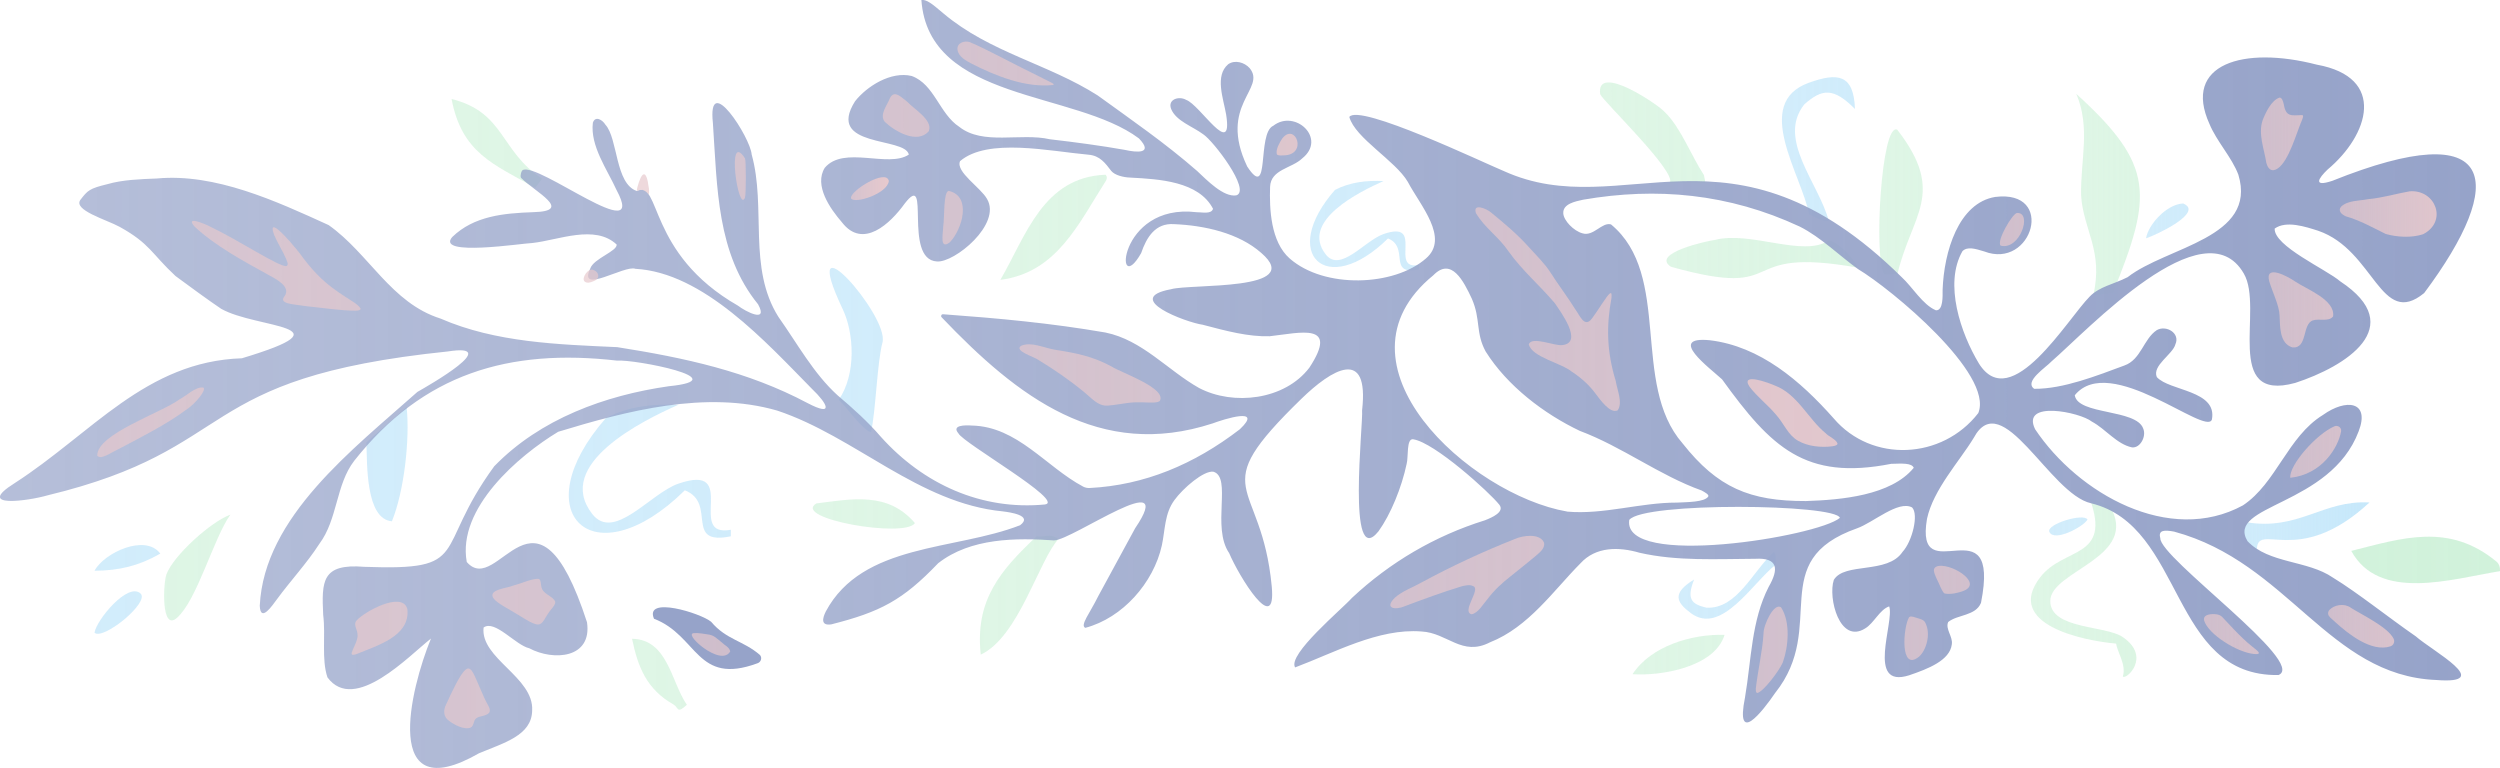 <?xml version="1.0" encoding="UTF-8"?>
<svg id="a" data-name="Layer 1" xmlns="http://www.w3.org/2000/svg" xmlns:xlink="http://www.w3.org/1999/xlink" viewBox="0 0 469.46 144.21">
  <defs>
    <style>
      .bg {
        fill: url(#k);
      }

      .bh {
        fill: url(#as);
      }

      .bi {
        fill: url(#am);
      }

      .bj {
        fill: url(#w);
      }

      .bk {
        fill: url(#bc);
      }

      .bl {
        fill: url(#ao);
      }

      .bm {
        fill: url(#ak);
      }

      .bn {
        fill: url(#t);
      }

      .bo {
        fill: url(#ae);
      }

      .bp {
        fill: url(#ay);
      }

      .bq {
        fill: url(#aj);
      }

      .br {
        fill: url(#c);
      }

      .bs {
        fill: url(#d);
      }

      .bt {
        fill: url(#l);
      }

      .bu {
        fill: url(#ar);
      }

      .bv {
        fill: url(#h);
      }

      .bw {
        fill: url(#o);
      }

      .bx {
        fill: url(#j);
      }

      .by {
        fill: url(#an);
      }

      .bz {
        fill: url(#g);
      }

      .ca {
        fill: url(#z);
      }

      .cb {
        fill: url(#bb);
      }

      .cc {
        fill: url(#ax);
      }

      .cd {
        fill: url(#q);
      }

      .ce {
        fill: url(#ap);
      }

      .cf {
        fill: url(#m);
      }

      .cg {
        fill: url(#aa);
      }

      .ch {
        fill: url(#aq);
      }

      .ci {
        fill: url(#e);
      }

      .cj {
        fill: url(#i);
      }

      .ck {
        fill: url(#ai);
      }

      .cl {
        fill: url(#aw);
      }

      .cm {
        fill: url(#ac);
      }

      .cn {
        fill: url(#f);
      }

      .co {
        fill: url(#v);
      }

      .cp {
        fill: url(#az);
      }

      .cq {
        fill: url(#x);
      }

      .cr {
        fill: url(#p);
      }

      .cs {
        fill: url(#y);
      }

      .ct {
        fill: url(#be);
      }

      .cu {
        fill: url(#ba);
      }

      .cv {
        fill: url(#av);
      }

      .cw {
        fill: url(#bf);
      }

      .cx {
        fill: url(#al);
      }

      .cy {
        fill: url(#at);
      }

      .cz {
        fill: url(#r);
      }

      .da {
        fill: url(#ag);
      }

      .db {
        fill: url(#u);
      }

      .dc {
        fill: url(#af);
      }

      .dd {
        fill: #96a3c9;
      }

      .de {
        fill: url(#au);
      }

      .df {
        fill: url(#ah);
      }

      .dg {
        fill: url(#bd);
      }

      .dh {
        fill: url(#s);
      }
    </style>
    <linearGradient id="c" x1="416.64" y1="98.88" x2="461.89" y2="98.88" gradientUnits="userSpaceOnUse">
      <stop offset="0" stop-color="#bfe5fa" stop-opacity=".7"/>
      <stop offset="1" stop-color="#bfe5fa"/>
    </linearGradient>
    <linearGradient id="d" x1="106.81" y1="88.47" x2="461.27" y2="88.47" xlink:href="#c"/>
    <linearGradient id="e" x1="246" y1="42.36" x2="462" y2="42.36" xlink:href="#c"/>
    <linearGradient id="f" x1="334.62" y1="27.99" x2="449.27" y2="27.99" xlink:href="#c"/>
    <linearGradient id="g" x1="315.21" y1="109.91" x2="457.39" y2="109.91" xlink:href="#c"/>
    <linearGradient id="h" x1="155.78" y1="65.75" x2="464.59" y2="65.75" xlink:href="#c"/>
    <linearGradient id="i" x1="68.81" y1="87.17" x2="461.6" y2="87.17" xlink:href="#c"/>
    <linearGradient id="j" x1="17.75" y1="104.77" x2="461.03" y2="104.77" xlink:href="#c"/>
    <linearGradient id="k" x1="403" y1="41.48" x2="461.27" y2="41.48" xlink:href="#c"/>
    <linearGradient id="l" x1="17.75" y1="115.03" x2="458.74" y2="115.03" xlink:href="#c"/>
    <linearGradient id="m" x1="384.79" y1="98.85" x2="461.26" y2="98.85" xlink:href="#c"/>
    <linearGradient id="o" x1="381.37" y1="110.4" x2="466.11" y2="110.4" gradientUnits="userSpaceOnUse">
      <stop offset="0" stop-color="#d1f2db" stop-opacity=".7"/>
      <stop offset="1" stop-color="#d1f2db"/>
    </linearGradient>
    <linearGradient id="p" x1="37.72" y1="105.15" x2="474.2" y2="105.15" gradientUnits="userSpaceOnUse">
      <stop offset="0" stop-color="#d1f2db" stop-opacity=".7"/>
      <stop offset=".02" stop-color="#d1f2db" stop-opacity=".71"/>
      <stop offset="1" stop-color="#d1f2db"/>
    </linearGradient>
    <linearGradient id="q" x1="352.9" y1="37.93" x2="464.75" y2="37.93" xlink:href="#o"/>
    <linearGradient id="r" x1="389.88" y1="36.55" x2="466.39" y2="36.55" xlink:href="#o"/>
    <linearGradient id="s" x1="300.45" y1="24.92" x2="466.06" y2="24.92" xlink:href="#o"/>
    <linearGradient id="t" x1="184.01" y1="111.76" x2="444.79" y2="111.76" xlink:href="#o"/>
    <linearGradient id="u" x1="118.69" y1="126.61" x2="467.96" y2="126.61" xlink:href="#o"/>
    <linearGradient id="v" x1="152.62" y1="96.51" x2="441.76" y2="96.51" xlink:href="#o"/>
    <linearGradient id="w" x1="306.57" y1="122.93" x2="468.78" y2="122.93" xlink:href="#o"/>
    <linearGradient id="x" x1="187.86" y1="42.68" x2="465.21" y2="42.68" xlink:href="#o"/>
    <linearGradient id="y" x1="84.8" y1="26.93" x2="464.94" y2="26.93" xlink:href="#o"/>
    <linearGradient id="z" x1="8.62" y1="106.57" x2="444.77" y2="106.57" xlink:href="#o"/>
    <linearGradient id="aa" x1="312.94" y1="48.45" x2="460.77" y2="48.45" xlink:href="#o"/>
    <linearGradient id="ac" x1="0" y1="72.11" x2="464.91" y2="72.11" gradientUnits="userSpaceOnUse">
      <stop offset="0" stop-color="#96a3c9" stop-opacity=".7"/>
      <stop offset="1" stop-color="#96a3c9"/>
    </linearGradient>
    <linearGradient id="ae" x1="176.98" y1="40.87" x2="464.88" y2="40.87" gradientUnits="userSpaceOnUse">
      <stop offset="0" stop-color="#e7c9cd" stop-opacity=".7"/>
      <stop offset="1" stop-color="#e7c9cd"/>
    </linearGradient>
    <linearGradient id="af" x1="165.78" y1="21.7" x2="462.78" y2="21.7" xlink:href="#ae"/>
    <linearGradient id="ag" x1="119.61" y1="34.62" x2="472.68" y2="34.62" xlink:href="#ae"/>
    <linearGradient id="ah" x1="109.61" y1="51.86" x2="469.36" y2="51.86" xlink:href="#ae"/>
    <linearGradient id="ai" x1="83.42" y1="131.13" x2="455.88" y2="131.13" xlink:href="#ae"/>
    <linearGradient id="aj" x1="179.79" y1="11.93" x2="464.73" y2="11.93" xlink:href="#ae"/>
    <linearGradient id="ak" x1="277.37" y1="58.04" x2="464.95" y2="58.04" xlink:href="#ae"/>
    <linearGradient id="al" x1="261.08" y1="107.98" x2="462.48" y2="107.98" xlink:href="#ae"/>
    <linearGradient id="am" x1="92.46" y1="112.99" x2="465.47" y2="112.99" xlink:href="#ae"/>
    <linearGradient id="an" x1="24.03" y1="117.98" x2="459.39" y2="117.98" xlink:href="#ae"/>
    <linearGradient id="ao" x1="426.01" y1="58.19" x2="462.87" y2="58.19" xlink:href="#ae"/>
    <linearGradient id="ap" x1="439.36" y1="40.18" x2="465.17" y2="40.18" xlink:href="#ae"/>
    <linearGradient id="aq" x1="329.72" y1="122.03" x2="466.37" y2="122.03" xlink:href="#ae"/>
    <linearGradient id="ar" x1="424.57" y1="25.15" x2="464.29" y2="25.15" xlink:href="#ae"/>
    <linearGradient id="as" x1="437.17" y1="117.61" x2="465.47" y2="117.61" xlink:href="#ae"/>
    <linearGradient id="at" x1="413.87" y1="119.08" x2="465.4" y2="119.08" xlink:href="#ae"/>
    <linearGradient id="au" x1="430.07" y1="84.85" x2="464.56" y2="84.85" xlink:href="#ae"/>
    <linearGradient id="av" x1="363.15" y1="108.89" x2="469.1" y2="108.89" xlink:href="#ae"/>
    <linearGradient id="aw" x1="375.55" y1="43.1" x2="465.05" y2="43.1" xlink:href="#ae"/>
    <linearGradient id="ax" x1="357.61" y1="119.85" x2="462.16" y2="119.85" xlink:href="#ae"/>
    <linearGradient id="ay" x1="3.62" y1="27.16" x2="463.98" y2="27.16" xlink:href="#ae"/>
    <linearGradient id="az" x1="129.91" y1="121.01" x2="474.55" y2="121.01" xlink:href="#ae"/>
    <linearGradient id="ba" x1="36.02" y1="49.92" x2="465.6" y2="49.92" gradientUnits="userSpaceOnUse">
      <stop offset="0" stop-color="#e7c9cd" stop-opacity=".7"/>
      <stop offset="1" stop-color="#e7c9cd"/>
    </linearGradient>
    <linearGradient id="bb" x1="4.16" y1="79.31" x2="395.89" y2="79.31" xlink:href="#ae"/>
    <linearGradient id="bc" x1="159.79" y1="35.42" x2="166.9" y2="35.42" xlink:href="#ae"/>
    <linearGradient id="bd" x1="191.44" y1="70.42" x2="463.67" y2="70.42" xlink:href="#ae"/>
    <linearGradient id="be" x1="137.99" y1="33.04" x2="466.36" y2="33.04" xlink:href="#ae"/>
    <linearGradient id="bf" x1="7.78" y1="77.56" x2="465.47" y2="77.56" xlink:href="#ae"/>
  </defs>
  <g id="b" data-name="blues">
    <path class="br" d="M444.95,94.36c-13.57,12.59-21.22,3.19-21.15,9.06-.6-.43-1.2.05-3.27-2.02.02-.83.99-2.56,1.02-3.38,10.08,1.79,14.58-4.18,23.4-3.66Z"/>
    <path class="bs" d="M137.24,99.48v1.23c-8.92,1.81-2.49-6.23-8.64-8.64-17.2,16.96-30.5,4.29-14.81-13.58,4.35-2.24,8.99-2.68,13.58-2.47-6.67,2.94-23.39,11.18-16.17,20.48,4.1,5.29,10.9-3.84,16.17-5.67,11.71-4.05,1.35,10.24,9.87,8.65Z"/>
    <path class="ci" d="M266.45,49.76v.83c-5.99,1.22-1.67-4.19-5.81-5.81-11.56,11.4-20.49,2.88-9.95-9.12,2.93-1.51,6.03-1.8,9.12-1.66-4.48,1.98-15.72,7.51-10.87,13.76,2.75,3.55,7.32-2.58,10.87-3.81,7.87-2.72.91,6.88,6.63,5.81Z"/>
    <path class="cn" d="M343.4,41.45c-1.36.21-2.48-.68-3.7-1.23-1.29-7.25-10.76-20.84,0-24.69,5.32-1.9,8.41-1.68,8.63,4.93-4.06-4.09-6.18-3.79-9.5-.87-5.23,6.54,2.71,14.8,4.57,21.86Z"/>
    <path class="bz" d="M333.12,103.65c.56.67.3,1.55.32,2.39-4.28,3.35-10.18,13.33-15.89,9.12-2.82-2.08-3.61-3.78.58-6.34-1.44,3.64-.56,4.62,2.29,5.29,5.78.32,8.71-6.88,12.69-10.46Z"/>
    <path class="bv" d="M163.56,81.17c-1.59-.35-4.9-5.13-6.07-6.08,3.35-4.83,2.88-12.55.77-17.01-8.79-18.54,8.79,1.27,7.46,6.22-1.02,3.82-1.22,12.46-2.15,16.87Z"/>
    <path class="cj" d="M73.59,97.89c-4.93-.42-4.64-10.7-4.78-14.82l7.55-6.64c.63,6.04-.46,15.83-2.77,21.46Z"/>
    <path class="bx" d="M17.75,107.18c1.76-3.35,9.54-7.01,12.35-3.22-4,2.29-7.68,3.19-12.35,3.22Z"/>
    <path class="bg" d="M403,44.75c.38-2.57,3.89-6.42,6.96-6.54,4.01,1.66-5.02,5.91-6.96,6.54Z"/>
    <path class="bt" d="M26.39,111.45c1.78,1.64-6.96,8.81-8.64,7.38.26-2.27,6.23-9.59,8.64-7.38Z"/>
    <path class="cf" d="M384.84,99.89c-.67-1.45,6.49-3.62,7.16-2.32-.73,1.32-6.24,4.29-7.16,2.32Z"/>
  </g>
  <g id="n" data-name="Greens">
    <path class="bw" d="M398.63,127.03c.71-2.21-1.1-4.68-1.25-6.17-6.19-.54-21.05-3.59-14.28-12.44,4.43-5.79,13.42-3.4,9.35-14.72,1.34.04,2.51.92,3.7,1.24,5.87,9.77-11.11,12.18-11.14,17.9-.02,5.36,10.36,4.56,13.61,6.79,5.47,3.75.57,8.14.01,7.4Z"/>
    <path class="cr" d="M468.76,105.43c.55.43.75,1.15.7,1.82-9.19,1.51-22.7,5.78-27.93-3.8,9.53-2.39,18.3-5.36,27.23,1.98Z"/>
    <path class="cd" d="M356.3,51.51c-.79-.1-1.73.16-2.47,0-2.01-2.94-.55-28.7,2.45-27.15,9.3,12.01,2.63,15.93.02,27.15Z"/>
    <path class="cz" d="M396.77,55c-1.22.07-2.45.38-3.68.47,1.92-8.42-1.84-12.12-2.3-18.79-.12-6.5,1.82-12.73-.9-19.06,14.84,13.48,14.28,19.08,6.88,37.38Z"/>
    <path class="dh" d="M319.95,32.81l.32,1.57c-1.95-.21-4.79.02-6.79,0,1.87-1.65-12.48-15.39-12.99-16.69-.84-6.1,11.27,2.23,12.11,3.34,2.99,2.84,5.01,8.27,7.34,11.79Z"/>
    <path class="bn" d="M198.88,101.09c-3.77,3.92-7.51,18.49-14.71,21.84-1.12-10.26,3.71-15.83,10.49-22.22,1.12.2,2.61-.47,3.51.19.13-.08.44.35.71.19Z"/>
    <path class="db" d="M128.98,132.35c-1.93,1.79-1.52.51-2.52-.07-5-2.83-6.67-6.98-7.77-12.33,6.74.11,7.33,8.12,10.29,12.39Z"/>
    <path class="co" d="M171.81,98.23c-1.85,2.86-23.18-.82-18.52-3.69,6.72-.85,13.43-2.26,18.52,3.69Z"/>
    <path class="bj" d="M323.84,119.22c-1.85,6.11-12.06,7.76-17.27,7.38,3.47-5.32,11.2-7.58,17.27-7.38Z"/>
    <path class="cq" d="M207.61,34.05c-5.02,7.84-9.14,17.16-19.75,18.5,4.83-8.34,8.02-19.29,19.75-19.74.42.48.19.95,0,1.24Z"/>
    <path class="cs" d="M101.79,33.56l-1.28,1.71c-7.88-4.47-13.78-6.53-15.71-16.68,10.03,2.51,9.04,9.73,16.99,14.97Z"/>
    <path class="ca" d="M43.26,96.64c-3.17,4.45-6.26,16.12-10.06,19.41-2.98,2.57-2.55-6.63-1.94-8.22,1.32-3.5,8.29-9.84,12.01-11.19Z"/>
    <path class="cg" d="M348.92,50.27c-23.81-4.24-12.3,6.23-35.15-.18-3.88-2.55,7.04-4.9,8.23-5.03,6.73-1.76,16.58,3.31,21.4.11,1.95.25,4.77,3.52,5.52,5.11Z"/>
  </g>
  <g id="ab" data-name="purples">
    <path class="dd" d="M142.72,123.01c.44.52.18,1.33-.47,1.54-11.51,4.25-11.16-5.18-19.44-8.36-1.86-4.35,8.78-1.05,10.73.57,2.87,3.41,6.06,3.53,9.18,6.25Z"/>
    <path class="cm" d="M427.17,42.91c2.15-1.53,5.74-.35,8.17.43,10.59,3.66,11.68,18.41,19.88,11.69,15.69-21.01,13.97-33.59-17.26-21.07-3.72,1.23-2.56-.51-.88-2.12,7.75-6.47,11.17-17.31-2.02-19.7-13.78-3.57-25.26-.14-20.16,11.13,1.38,3.33,4.2,6.26,5.43,9.54,3.6,11.93-13.4,13.47-20.8,19.24-2.7,1.37-5.25,1.74-7.1,3.62-4.17,4.18-14.76,22.23-20.81,12.61-3.44-5.71-6.61-15.01-3.1-21.12.9-.89,2.32-.49,4.07.05,9.05,3.5,13.49-11.65,2.08-10.23-6.89,1.13-9.63,10.29-9.88,17.46,0,1.13.13,3.9-1.25,3.83-2.46-1-4.48-4.45-6.42-6.21-32.14-31.72-52.24-9.73-74.73-19.94-3.69-1.51-27.18-12.75-29.01-10.16,1.08,3.97,8.66,8.2,10.99,12.2,2.28,4.37,7.9,10.54,3.38,14.39-5.95,5.21-19.04,5.73-25.58-.02-3.55-3.13-3.81-9.28-3.67-13.45.13-3.31,4.09-3.44,6.06-5.36,4.63-3.72-1.36-9.28-5.45-6.11-3.16,1.39-.51,14.34-4.91,7.65-5.52-11.61,3.69-14.56.46-18.47-.99-1.1-2.76-1.59-4.01-.74-2.59,2.17-.91,6.47-.4,9.47,1.33,8.49-4.92-1.86-7.5-2.76-1.34-.78-3.54-.12-2.83,1.71.95,2.28,3.98,3.23,6.03,4.75,1.9,1.24,9,10.51,6.23,11.46-2.4.43-5.58-2.89-7.4-4.59-5.99-5.23-12.25-9.53-18.64-14.16-9.32-5.95-20.25-8.05-28.98-15.41-1.15-.89-2.89-2.71-4.14-2.52,1.34,19.11,28.83,16.99,40.85,25.99,2.82,2.94-.41,2.67-2.67,2.15-4.65-.82-9.2-1.42-14.06-1.99-5.52-1.26-12.51,1.2-17-2.33-3.75-2.45-4.65-7.98-8.93-9.55-3.9-.95-8.45,1.94-10.65,4.75-5.56,8.82,9.45,6.62,10.1,10.01-3.87,2.57-12.22-1.76-15.79,2.49-2.02,3.28.95,7.6,3.26,10.26,3.94,5.07,9.06.19,11.74-3.53,5.05-6.58-.39,10.48,6.07,10.85,3.3.26,12.2-7.01,9.41-11.74-1.18-2.14-5.94-5.09-5.07-7.1,5.22-4.44,16.83-1.86,24.12-1.21,2.13.17,3.15,1.57,4.27,3.04.68.83,2.31,1.22,3.6,1.26,5.44.29,12.84.7,15.52,5.86-.33,1.08-2.12.62-3.09.64-14.92-1.79-15.49,16.62-10.41,7.68,1.03-3.03,2.71-5.68,6.16-5.44,5.77.24,12.16,1.67,16.39,5.4,8.41,7.23-13.24,5.75-16.93,6.82-9.26,1.71,2.81,6.23,5.93,6.67,4.53,1.2,8.62,2.28,12.58,2.16,5.75-.63,13.1-2.7,7.46,5.9-4.63,6.09-14.28,7.2-20.73,3.81-5.9-3.33-10.64-9-17.58-10.41-10.18-1.76-20.05-2.67-30.48-3.43-.31-.02-.48.35-.27.57,14.29,14.98,29.68,26.85,50.89,19.93,2.15-.8,9.64-3.18,5.11,1.1-8.61,6.62-17.95,10.51-28.21,11.03-.42.02-.84-.07-1.21-.26-7.01-3.74-12.35-11.29-20.91-11.47-1.19-.09-3.88-.11-2.51,1.47.84,1.79,20.15,12.78,16.25,13.35-11.86,1.14-22.82-3.77-30.84-12.73-2.45-2.84-5.25-5.35-8.1-7.76-4.5-4.07-7.58-9.75-11.12-14.74-5.79-9.22-2.24-20.5-5.02-30.5-.21-3.12-8.34-15.84-7.28-5.91.83,12.17.71,24.49,8.49,34.06,1.99,3.63-2.42,1.31-3.78.25-17.16-9.82-14.43-23.77-18.99-21.53-4.09-1.37-3.54-9.87-5.9-12.45-.52-.88-1.9-1.77-2.36-.37-.53,4.35,2.7,8.79,4.45,12.64,5.96,11.09-14.84-5.41-17.65-3.74-.17.1-.5.88-.31,1.43,2.67,2.69,9.97,6.27,2.33,6.46-5.54.2-11.16.7-15.26,4.7-3.05,3.69,13.31,1.13,15.1,1.09,4.9-.54,11.72-3.54,15.81.29.13,1.26-4.35,2.65-4.95,4.49-2.43,5.06,6.49-.72,8.47.07,12.77.7,24.53,13.79,33.19,22.58,2.8,2.66,4.27,5.33-.91,2.61-11.19-5.94-23.07-8.49-35.69-10.48-11.08-.51-22.81-.85-33.19-5.37-9.3-2.94-13.39-12.16-21-17.55-9.85-4.49-21.27-9.78-32.28-8.75-2.94.11-6.5.24-9.3,1.07-3.3.8-3.67,1.15-5.02,2.91-1.5,1.95,4.92,3.76,7.35,5.1,5.71,3.15,6,5.07,10.5,9.24,2.56,1.89,6.24,4.59,8.55,6.14,6.61,3.77,24.74,3.03,3.9,9.3-18.06.59-28.16,14.09-42.66,23.44-7.68,4.82,2.68,3.32,6.12,2.31,36.76-8.87,26.65-22.01,75.2-27.03,10.44-1.63-3.42,6.3-5.69,7.59-12.06,10.74-28.81,23.48-29.61,40.16.13,3.3,2.41-.13,3.19-1.17,2.6-3.55,5.68-6.84,7.99-10.44,3.46-4.61,3.09-11.11,6.55-15.6,12.92-16.37,29.02-21.15,49.37-18.82,3.25-.28,22.75,3.5,9.71,4.81-11.96,1.71-24.15,6.13-32.78,15.03-11.67,15.98-3.96,19.64-24.41,18.88-8-.65-8.01,2.7-7.71,9.05.49,3.85-.35,8.3.8,11.71,5.08,6.88,15.38-4.13,19.44-7.29-3.9,9.47-9.43,32.12,9.02,21.54,4.73-1.98,9.91-3.35,9.98-8.03.35-6.26-9.77-9.78-9.12-15.58,2.11-1.54,5.99,3.31,8.59,3.9,4.53,2.42,11.83,1.92,10.83-4.89-9.65-29.73-16.63-4.44-22.58-11.32-1.82-10.06,9.7-19.94,17.17-24.45,12.87-3.92,27.78-7.85,41.16-3.97,14.68,4.91,26.5,17.39,42.34,18.92,1.27.16,5.71.75,3.24,2.6-12.25,4.78-29.59,3.33-36.48,16.18-.71,1.42-.9,2.71,1.01,2.44,9.25-2.35,13.43-4.53,20.09-11.49,6.1-4.78,14.7-4.77,21.76-4.28,3.5-.07,23.42-14.37,15.22-2.28-2.08,3.83-4.78,8.8-6.95,12.79-1.55,3.16-3.44,5.43-2.41,5.91,7.03-1.86,12.81-8.47,14.37-15.45.65-3.01.49-6.01,2.39-8.57,1.58-2.17,5.48-5.57,7.3-5.3,3.54,1.08-.39,10.42,2.96,15.29,1.84,4.36,8.91,15.89,7.99,6.21-1.96-20.66-12.87-17.25,5.55-35.17,5.67-5.52,12.79-9.89,11.42,2.14.23,2.46-2.9,30.19,3.08,22.72,2.28-3.16,4.34-8.19,5.29-12.68.35-1.24-.09-4.8,1.22-4.6,3.99.59,14.32,9.94,16.18,12.29,1.06,1.35-1.4,2.42-2.73,2.93-9.35,2.92-17.78,7.86-24.95,14.57-1.87,2.11-12.15,10.63-10.67,13.05,7.39-2.77,15.65-7.38,23.71-6.75,4.91.24,7.61,4.76,12.88,2.04,7.29-2.88,11.94-9.75,16.97-14.81,2.9-3.21,7.26-3.14,11.13-2.01,7.07,1.61,14.45,1.16,21.73,1.13,4.27-.24,4.45,1.91,2.51,5.27-3.26,6.38-3.23,13.57-4.45,20.79-1.82,9.09,3.2,2.75,5.67-.87,9.99-12.54-1.96-24.81,15.4-30.92,3.05-1.09,7.71-5.3,10.31-3.91,1.28,1.31.03,6.37-1.79,8.34-2.83,4.25-10.91,1.89-12.91,5.27-1.12,3.37,1.1,12.13,5.9,9.1,1.63-.97,2.73-3.55,4.5-4.13,1.04,2.88-4.42,15.53,3.74,12.94,3.49-1.19,7.67-2.78,8.02-5.82.23-1.45-1.27-2.89-.68-4.19,1.78-1.43,5.16-1.12,6.16-3.6,3.8-19.21-12.53-1.69-10.14-15.78,1.19-5.52,6.13-10.83,8.77-15.19,5.31-9.89,14.26,10.51,22.02,12.27,17.65,4.28,14.77,32.59,35.22,32.26,5.48-2.22-22.36-22.01-22.2-25.71-.44-1.56.83-1.55,2.6-1.22,21.41,5.78,29.01,27.04,49.2,27.86,11.12.87-.62-5.38-3.83-8.2-4.96-3.42-10.95-8.22-15.56-11.03-4.77-3.28-12.03-2.6-16.04-6.85-4.12-6.88,15.56-6.51,20.88-20.62,2.18-5.67-2.37-6.18-6.72-3.06-6.62,4.07-8.73,12.79-15.01,16.97-13.79,7.51-30.94-2.19-39.03-14.3-2.7-5.52,8.45-3.2,10.66-1.43,2.58,1.38,4.67,4.24,7.53,4.84,1.54.18,2.75-2.06,2.11-3.54-1.31-3.7-12.29-2.52-12.85-6.25,6.59-8.1,24.68,7.79,25.75,4.56,1.06-5.52-7.97-5.33-10.34-7.97-.94-2.17,3.03-4.29,3.49-6.17.93-2.09-1.73-3.65-3.5-2.65-2.5,1.66-2.95,5.55-6.1,6.65-5.03,1.86-11.47,4.43-16.92,4.37-1.96-1.37,2.19-4,3.26-5.15,6.7-5.79,28.67-29.43,36.11-16.48,3.82,6.54-4.06,24.31,9.66,20.52,9.34-3.04,21.4-10.5,8.44-19.07-2.63-2.26-12.51-6.63-12.31-9.92ZM294.28,96.06c-18.24-3.16-45.5-27.75-25.11-44.38,3.39-3.48,5.69,1.16,7.22,4.42,1.7,3.92.67,6.36,2.59,9.9,4.06,6.47,10.97,11.72,17.68,14.91,7.98,2.99,14.97,8.37,22.89,11.2.64.35,1.46.8,1.22,1.15-.73,1.04-3.88,1.02-5.87,1.12-6.87-.02-13.76,2.3-20.63,1.69ZM345.5,97.25c-4.17,3.52-40.93,9.54-39.55.38,2.65-3.4,38.82-3,39.55-.38ZM371.48,77.58c-6.76,8.72-19.98,9.39-27.15.98-6.24-7.04-13.81-13.54-23.27-14.67-8.16-.78.04,5.24,2.32,7.35,9.2,12.73,15.57,19.05,31.76,15.86,1.98-.05,3.86-.2,4.23.75-4.29,5.23-13.66,6.02-20.23,6.24-10.56.03-16.6-2.51-23.18-10.83-9.76-11.17-1.91-31.58-13.44-41.12-1.7-.48-3.28,2.31-5.34,1.68-1.67-.44-3.55-2.41-3.62-3.75-.11-1.79,2.23-2.24,3.74-2.57,13.74-2.37,27.29-1.18,40.66,5.05,3.98,1.99,7.57,5.58,10.96,7.99,6.17,3.68,25.56,19.71,22.57,27.03Z"/>
  </g>
  <g id="ad" data-name="Pinks">
    <path class="bo" d="M178.27,45.57c-1.86,1.33-1.17-1.69-1.15-3.04.27-1.69,0-6.63,1.05-6.68,4.35,1,2.54,7.18.22,9.62l-.12.1Z"/>
    <path class="dc" d="M174.35,24.71c-2.15,2.35-6.26,0-8.18-1.81-1.11-1.32.41-3.09.93-4.44.85-1.78,2.33,0,3.31.69,1.09,1.24,4.83,3.39,4.01,5.45l-.06.11Z"/>
    <path class="da" d="M121.84,35.26c.05.42.12,1.54-.09,1.17-.14-.25-.98-.87-1.37-.78-.46-.05-1,.69-.68-.52.78-2.91,1.68-3.53,2.13.13Z"/>
    <path class="df" d="M109.78,52.87c-.66-.63.66-2.59,1.61-2.19,1.01.3,1.43,1.53.21,2.06-.8.37-1.32.46-1.76.18l-.06-.05Z"/>
    <path class="ck" d="M89.42,134.9c-.56.39-.35,1.32-1.01,1.72-1.22.5-3.08-.5-4.08-1.25-1.11-.79-1.11-2.02-.53-3.13.97-2.15,2.56-5.59,3.6-6.46.89-.8,1.44.54,1.83,1.35.6,1.28,1.15,2.72,1.74,3.99.57,1.25,1.31,2.04.89,2.72-.52.63-1.82.61-2.36,1l-.09.06Z"/>
    <path class="bq" d="M197.76,15.96c-5.1.56-10.73-1.66-15.34-4.02-1.06-.57-2.46-1.31-2.62-2.62-.14-1.27,1.29-1.72,2.26-1.43,3.01,1.22,8.52,4.27,13.06,6.46.92.46,1.59.8,2.07,1.04.51.25.8.42.62.54l-.04.02Z"/>
    <path class="bm" d="M303.72,77.08c-1.43.61-3.27-2.09-4.13-3.2-.99-1.36-2.59-2.91-4.39-4.05-2-1.69-7.6-2.76-8.12-5.2.66-1.56,4.89.41,6.32.17,3.98-.45-.35-6.28-1.44-7.88-2.76-3.27-6.11-6.11-8.63-9.65-2.02-2.95-4.43-4.35-6.17-7.24-.66-1.98,2.03-.83,2.81-.15,2.51,2.06,4.96,4.1,7.18,6.58,1.38,1.54,2.91,3,3.99,4.69,1.6,2.51,3.25,4.64,4.75,7.05.78,1.03,1.66,3.48,3.07,1.59,1.06-1.39,2.76-4.27,3.33-4.67.38-.26.36.16.32.83-1,5.34-.87,10.13.8,15.59.25,1.66,1.36,4.04.38,5.49l-.08.06Z"/>
    <path class="cx" d="M289.95,101.94c.22,1.08-.93,1.89-1.79,2.64-1.34,1.12-2.82,2.29-4.2,3.4-1.99,1.56-3.34,2.81-4.67,4.57-.82.93-1.7,2.56-2.94,2.8-1.99-.47,1.79-4.71.3-5.28-.63-.34-1.47-.14-2.2.04-3.34,1.01-7.53,2.54-10.78,3.77-1.62.7-3.82.4-1.74-1.64,1.38-1.24,3.31-1.9,4.94-2.83,5.72-3.09,11.52-5.79,17.51-8.16,1.59-.74,4.74-1.13,5.53.58l.03.11Z"/>
    <path class="bi" d="M101.4,117.19c-.84.44-2.95-1.06-3.97-1.66-1.83-1.14-4.14-2.26-4.77-3.19-1.09-1.66,2.65-1.89,3.67-2.36,1.47-.38,3.35-1.26,4.68-1.29.89.06.22,1.58,1.14,2.42.61.67,1.64.98,2.08,1.79.26.63-.81,1.47-1.4,2.46-.42.59-.72,1.42-1.34,1.79l-.07.04Z"/>
    <path class="by" d="M76.5,114.41c.54,5.14-5.86,6.85-9.55,8.42-.48.14-1.04.33-.9-.29.25-.79.82-1.72,1.01-2.57.44-1.57-.87-2.39-.14-3.41,1.39-1.64,8.52-5.59,9.54-2.29l.04.14Z"/>
    <path class="bl" d="M438.05,59.5c-.85.95-2.59.28-3.7.66-2.09.63-.96,5.36-3.88,5.08-2.48-.77-2.29-3.98-2.41-6.05-.06-1.8-1.31-4.29-1.93-6.34-.92-3.4,3.63-.85,4.87.02,2.13,1.44,7.55,3.42,7.12,6.53l-.07.1Z"/>
    <path class="ce" d="M454.97,44c-2.14.69-4.78.55-6.96-.06-2.45-1.21-4.81-2.54-7.51-3.32-.78-.34-1.55-1.05-.87-1.82,1.25-1.19,3.39-1.07,5.06-1.4,2.72-.24,5.56-1.1,7.85-1.48,4.82-.33,7.08,5.57,2.6,8l-.17.08Z"/>
    <path class="ch" d="M334.74,124.49c-.73,1.58-3.54,5.33-4.74,5.65-.33-.1-.27-.43-.28-.9.38-3.31,1.25-7.05,1.44-10.24-.04-1.67,2-5.93,3.3-4.94,1.8,2.75,1.37,7.39.35,10.25l-.07.17Z"/>
    <path class="bu" d="M432.39,21.65c.34.15-.3,1.17-.75,2.53-.87,2.29-2.48,7.44-4.7,7.78-.78.08-1.19-.71-1.37-1.4-.39-2.62-1.55-5.33-.7-7.94.56-1.46,1.68-3.84,3.22-4.3.39.02.61.57.77,1.26.39,2.47,1.49,2.08,3.47,2.03l.06.03Z"/>
    <path class="bh" d="M449.48,119.94c.27.56,0,1.24-.58,1.43-3.63,1.2-8.1-2.49-10.31-4.49-.36-.4-.99-.78-1.29-1.26-.22-.35-.14-.81.15-1.11.92-.95,2.79-1.27,3.99-.39,1.82,1.2,6.94,3.57,8.04,5.82Z"/>
    <path class="cy" d="M424.18,122.63c-.03.26-.61.2-.88.18-3.2-.28-8.65-3.72-9.4-6.29-.29-1.26,1.58-1.28,2.4-1.15.41.07.68.2.97.46.94.94,3.38,3.79,5.67,5.59.38.31,1.13.85,1.23,1.14v.06Z"/>
    <path class="de" d="M430.08,89.72c-.27-2.31,4.85-8.2,8.3-9.67.64-.27,1.36.26,1.24.95-.53,3.06-3.62,8.1-9.53,8.72Z"/>
    <path class="cv" d="M365.08,111.4c-.51-.49-.98-1.98-1.43-2.76-.49-1.13-.84-1.91.06-2.28,2.32-.83,8.67,2.96,5.16,4.54-1.09.44-2.56.77-3.66.56l-.12-.06Z"/>
    <path class="cl" d="M375.69,46.13c-.85-.84,2.25-6.1,3.08-6.14,2.94-.15.54,7.07-3.08,6.14Z"/>
    <path class="cc" d="M358.61,115.82c.35-.18,1.07.15,1.69.32.54.17.92.3,1.17.66,1.25,2.22.2,5.41-1.12,6.52-3.66,2.95-2.95-5.69-1.85-7.42l.12-.07Z"/>
    <path class="bp" d="M240.78,29.19c-.48.01-.87.01-1.02-.24-.21-.92.51-2.15,1.03-2.95,2.46-3.14,4.93,3.17.17,3.18h-.18Z"/>
    <path class="cp" d="M137.1,122.37c-1.11,1.83-4.16,0-5.46-1.07-1.31-1.07-2.28-2.28-1.39-2.41.96-.08,2.03.16,2.98.29.93.2,1.41.74,2.24,1.4.66.64,1.43.91,1.64,1.68v.11Z"/>
    <path class="cu" d="M67.7,57.95c.05.22-.21.35-.75.39-2.99.02-6.5-.56-9.33-.83-2.07-.35-5.43-.37-4.22-1.84,1.36-1.83-1.57-3.27-3.19-4.16-4.55-2.51-9.81-5.35-13.66-8.95-1.91-2.14,1.95-.52,2.92,0,5.31,2.51,13.18,7.75,14.35,7.39.43-.29.09-.78-.1-1.35-.52-1.25-1.72-3.2-2.23-4.45-1.76-4.78,4.96,3.47,5.44,4.3,2.37,3.07,4.21,4.89,7.78,7.19.93.66,2.48,1.44,2.98,2.25v.05Z"/>
    <path class="cb" d="M18.26,85.56c-.07-4.09,12.06-8.03,15.45-10.57,1.37-.7,2.95-2.37,4.44-2.22.8.32-1.53,3.13-3.19,4.18-3.56,2.66-8.51,5.18-12.3,7.17-2.19,1.06-3.58,2.2-4.37,1.49l-.03-.06Z"/>
    <path class="bk" d="M159.8,37.2c-.17-1.37,6.65-5.61,7.11-3.21-.27,2.39-6.38,4.33-7.08,3.29l-.03-.08Z"/>
    <path class="dg" d="M217.72,75.35c-.69.46-2.66.13-4.5.2-1.76.05-3.61.52-5.21.62-1.84.11-2.97-1.37-4.34-2.47-2.77-2.29-5.77-4.35-8.66-6.1-.65-.55-4.7-1.7-3.26-2.67,1.98-.82,4.32.43,6.45.76,3.88.61,7.03,1.23,10.5,3.12,1.73,1.14,10.48,4.08,9.09,6.49l-.08.06Z"/>
    <path class="ct" d="M139.89,37.13c-1.24,3.1-3.59-12.96.01-7.39.2.31.22,6.83-.01,7.39Z"/>
    <path class="cw" d="M345.04,83.39c-.07.2-.42.34-.98.42-2.1.26-4.52.03-6.39-1.03-1.93-1.07-2.66-3.26-4.19-4.94-1.49-1.78-3.53-3.35-4.93-5.2-1.87-2.81,3.69-.71,4.7-.26,4.27,1.58,6.29,6.31,9.62,9.01.6.63,1.97,1.14,2.19,1.93l-.02.07Z"/>
  </g>
</svg>